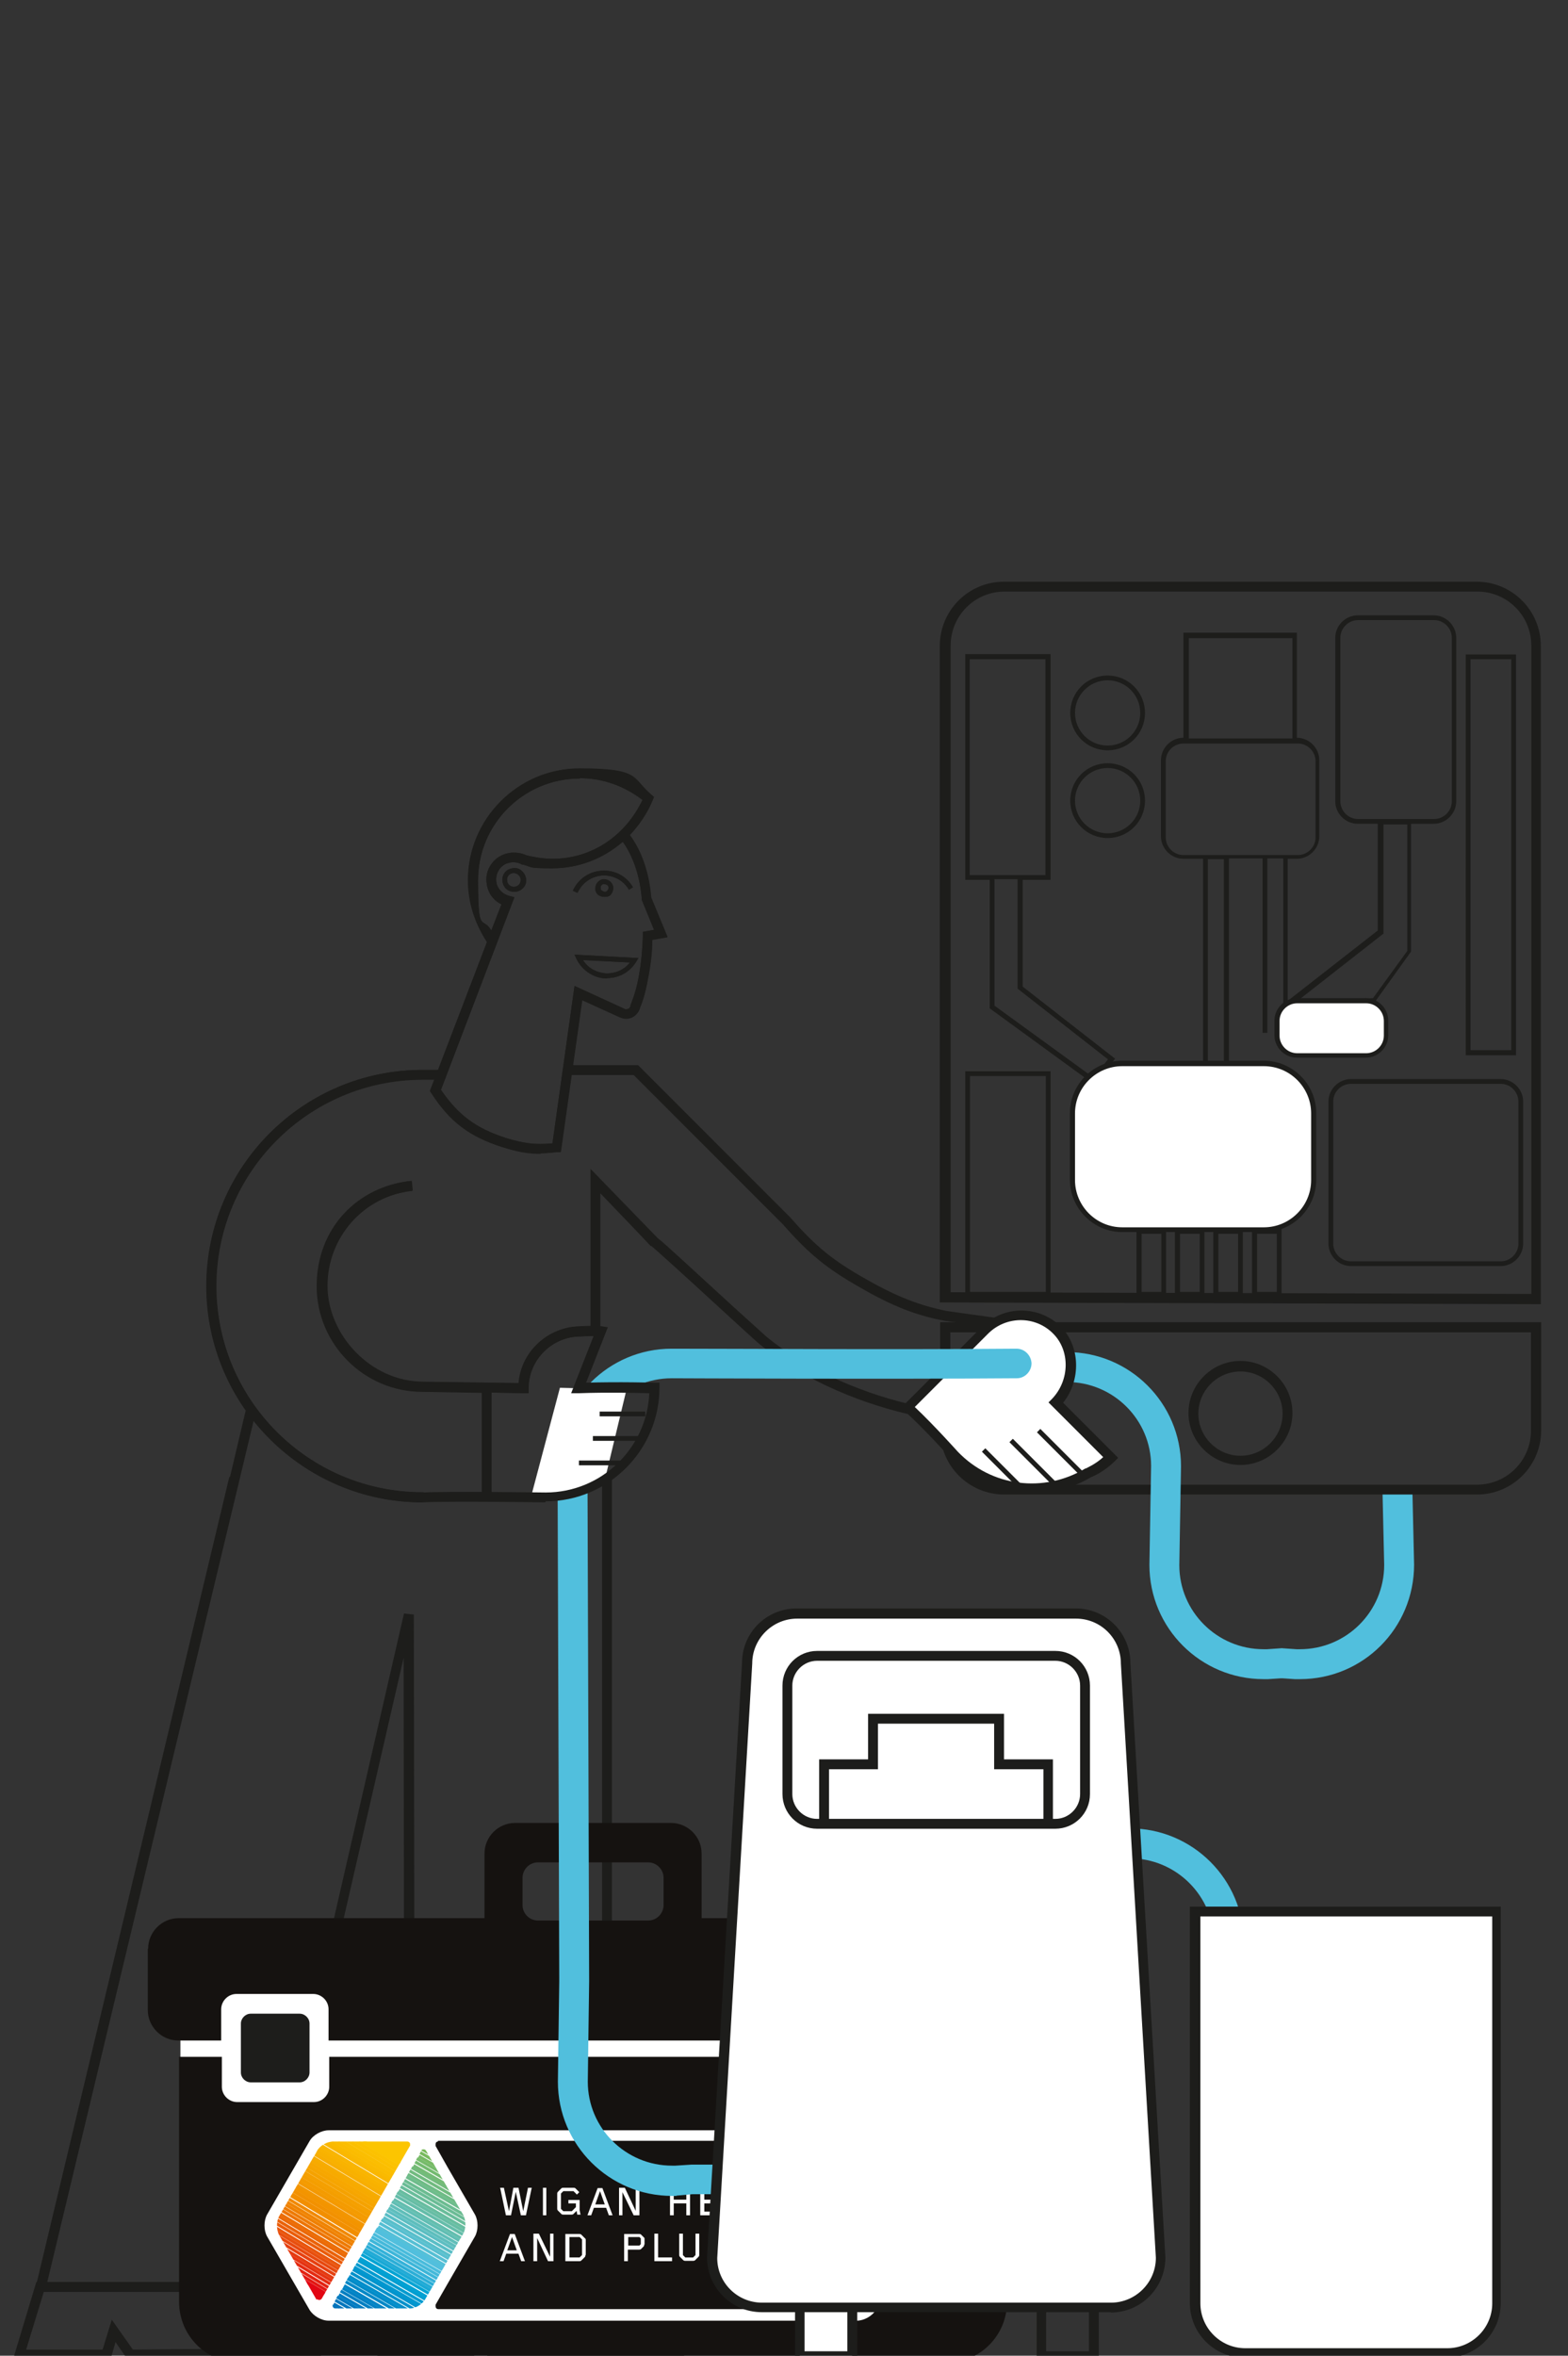 <svg id="Layer_1" xmlns="http://www.w3.org/2000/svg" version="1.1" viewBox="0 0 461.5 692.9"><rect x="0" y="0" width="461.5" height="692.9" fill="#333333" stroke="none"/><defs><clipPath id="clippath"><path class="st0" d="M123.9 632.8l-26 45v.4c0 .5.4.8.8.8h21.9c1.8 0 3.8-1.3 4.6-2.8l3.9-6.7 3.3-5.7 3.9-6.7c.9-1.5.9-4.1 0-5.7l-3.9-6.7-3.3-5.7-3.7-6.4c-.2-.3-.4-.4-.7-.4s-.6 0-.7.4h-.2z"/></clipPath><clipPath id="clippath-1"><path class="st0" d="M93.3 676.1c0 .3.4.4.7.4s.6-.2.7-.4l26-45v-.4c0-.5-.4-.8-.9-.8H98.1c-1.8 0-4 1.2-4.8 2.8l-3.9 6.7-3.3 5.7-3.9 6.7c-.9 1.5-.9 4.1 0 5.7l3.9 6.7 3.3 5.7 3.8 6.6v-.2h.2z"/></clipPath><style>.st0{fill:none}.st5{fill:#fcc500}.st9{fill-rule:evenodd}.st10,.st9{fill:#fff}.st31{fill:#1d1d1b}.st49{fill:#e20613}.st62{fill:#51bfdd}.st74{fill:#151210}.st76{fill:#f28f00}</style></defs><path class="st62" d="M391.7 634h-1.3c-18.5 0-33.6-15-33.6-33.6l.5-29.1c0-13.6-11.1-24.7-24.8-24.7v-8.8c18.5 0 33.6 15 33.6 33.6l-.5 29.1c0 13.6 11.1 24.7 24.8 24.7h1l4.4-.3.6 8.8-4.7.3zm-9.2-140.1h-1.4l-4.5-.3.6-8.8 4.4.3h1c13.7 0 24.8-11.1 24.8-24.8l-.5-21.8 8.8-.2.5 21.9c0 18.7-15 33.7-33.6 33.7h-.1z"/><path class="st31" d="M323.4 694.5h-18.3v-18.3h18.3v18.3zm-15.5-2.9h12.6V679h-12.6v12.6zm69.3-310.1h-8.7v-20h8.7v20zM370 380h5.8v-17.1H370V380zm-4.2 1.5h-8.7v-20h8.7v20zm-7.2-1.5h5.8v-17.1h-5.8V380zm-4.1 1.5h-8.7v-20h8.7v20zm-7.2-1.5h5.8v-17.1h-5.8V380zm-4.1 1.5h-8.7v-20h8.7v20zM336 380h5.8v-17.1H336V380zm-26.8 1.5h-25.1v-66.4h25.1v66.4zm-23.7-1.5h22.3v-63.5h-22.3V380zm76.2-60.4h-7.6v-67h-5.8c-3.6 0-6.6-3-6.6-6.6v-22.4c0-3.6 3-6.6 6.6-6.6v-30.9h33.4V217c3.6 0 6.6 3 6.6 6.6V246c0 3.6-3 6.6-6.6 6.6H379v41.8l26.5-20.7v-31.4h-5.9c-3.6 0-6.6-3-6.6-6.6v-48.1c0-3.6 3-6.6 6.6-6.6H422c3.6 0 6.6 3 6.6 6.6v48.1c0 3.6-3 6.6-6.6 6.6h-6.7v37.6l-10.7 14.9-27.3 1 .9-.7h-.5v-42.6H373v51.3h-1.4v-51.3h-9.9v67h.1zm-6.2-1.4h4.7v-65.5h-4.7v65.5zm51.7-75.8v32.2l-25.3 19.8 22.2-.8 10.1-13.9v-37.2h-6.9zm-58.9-23.7c-2.8 0-5.2 2.3-5.2 5.2v22.4c0 2.8 2.3 5.2 5.2 5.2H382c2.8 0 5.2-2.3 5.2-5.2v-22.4c0-2.8-2.3-5.2-5.2-5.2h-33.7zm67.1 22.2h6.7c2.8 0 5.2-2.3 5.2-5.2v-48.1c0-2.8-2.3-5.2-5.2-5.2h-22.4c-2.8 0-5.2 2.3-5.2 5.2v48.1c0 2.8 2.3 5.2 5.2 5.2h15.7zm-65.5-23.7h30.5v-29.5h-30.5v29.5zm-27.7 101.9l-30.9-22.5v-37.8h-7.2v-66.4h25.1v66.4H301v31.4l27.2 21.2-6 7.6zm-29.5-23.3l29.2 21.2 4.2-5.4-26.6-20.8v-32.2h-6.8v37zm8.2-38.4h6.8v-63.5h-22.3v63.5h15.5zm145.3 53h-14.8V192.5h14.8v117.9zm-13.4-1.5h12v-115h-12v115zM326 246.5c-6.1 0-11-4.9-11-11s4.9-11 11-11 11 4.9 11 11-4.9 11-11 11zm0-20.6c-5.3 0-9.6 4.3-9.6 9.6s4.3 9.6 9.6 9.6 9.6-4.3 9.6-9.6-4.3-9.6-9.6-9.6zm0-5.2c-6.1 0-11-4.9-11-11s4.9-11 11-11 11 4.9 11 11-4.9 11-11 11zm0-20.6c-5.3 0-9.6 4.3-9.6 9.6s4.3 9.6 9.6 9.6 9.6-4.3 9.6-9.6-4.3-9.6-9.6-9.6zm-147.3 87.7h-.5c-3.7-.2-7-2.5-8.6-5.9l-.5-1.1 18.8 1-.6 1c-1.9 3.1-5 4.9-8.7 4.9h.1zm-7.1-5.4c1.4 2.3 3.9 3.7 6.7 3.9 2.8.1 5.4-1 7.1-3.2l-13.8-.7zm6.2-18.6c-.6 0-1.2-.2-1.8-.6-.5-.5-.8-1.1-.8-1.8 0-1.4 1-2.7 2.5-2.8 1.4 0 2.7 1 2.8 2.5 0 .7-.2 1.3-.6 1.9s-1.1.8-1.8.8h-.3zm0-3.8c-.6 0-1.1.6-1 1.2 0 .3 0 .6.4.8s.5.3.8.3.6 0 .8-.4c.2-.2.3-.5.3-.8 0-.6-.5-1-1.1-1h-.2zm-7.9 2.6l-1.3-.6c1.5-3.4 4.8-5.7 8.6-5.9s7.2 1.6 9.1 4.9l-1.2.7c-1.6-2.8-4.6-4.3-7.7-4.2-3.2.2-6 2.1-7.3 4.9zm-18.6-.3c-.7 0-1.4-.2-2-.6-.7-.5-1.2-1.3-1.4-2.3-.3-2 .9-3.7 2.9-4 .9-.2 1.9 0 2.6.6s1.2 1.3 1.4 2.3c.2.9 0 1.9-.6 2.6-.5.7-1.3 1.2-2.3 1.4h-.6zm0-5.5h-.4c-1.1.2-1.9 1.2-1.6 2.4 0 .5.4 1 .8 1.3.4.3 1 .4 1.5.3.5 0 1-.4 1.3-.8s.4-1 .3-1.5c0-.5-.4-1-.8-1.3-.3-.2-.7-.4-1.1-.4z"/><path class="st31" d="M200.7 694.1h-1.1s-9.3-.5-54.6 0h-.7l-3.6-5.2-1.5 5.2h-28.5l6.9-22.9h70.2c4.6 0 8.6 2 11.2 5.5 3.2 4.3 4 10.4 2.3 16.3l-.3 1.1h-.1zm-86.4-3h22.5l2.7-8.8 6.2 8.8c36.8-.4 49.4 0 52.9 0 1.1-4.6.3-9.4-2.1-12.7-2.1-2.8-5.2-4.3-8.9-4.3h-68l-5.2 17h-.1zm-20.3 3h-1.1s-9.3-.5-54.6 0h-.7l-3.6-5.2-1.5 5.2H3.8l6.9-22.9h70.2c4.6 0 8.6 2 11.2 5.5 3.2 4.3 4 10.4 2.3 16.3l-.3 1.1H94zm-86.3-3h22.5l2.7-8.8 6.2 8.8c36.8-.4 49.4 0 52.9 0 1.1-4.6.3-9.4-2.1-12.7-2.1-2.8-5.2-4.3-8.9-4.3H12.9l-5.2 17h-.1zm116.6-249.2c-35 0-63.6-28.5-63.6-63.6s28.5-63.6 63.6-63.6h4.6l14.4-37.6c-3.6-5.5-5.6-11.7-5.6-18.2 0-18 14.7-32.8 32.8-32.8s15.3 2.8 21.1 7.7l.8.7-.4 1c-1.6 3.9-4 7.3-6.7 10.2 3.5 4.7 5.7 11.2 6.3 18.4l4.8 11.6-4.5.8c0 3.9-.5 7.5-1.1 10.7-.7 3.8-1.3 6.4-2.5 9.3-.4 1.6-1.8 2.9-3.3 3.1-.9.2-1.8 0-2.7-.4l-11-5-2.7 19.1h19.2l44.9 44.9c7.6 8.7 12.7 12.7 22.3 18.1 9.1 5.2 15.8 7.7 23.6 9.3l14.3 2-.4 2.9-14.4-2c-8.2-1.5-15.4-4.3-24.6-9.6-9.9-5.6-15.3-9.9-23-18.7l-44-44h-18.3l-3.2 22.7h-1.1c-6.2.7-10.1.3-16.1-1.5-9.7-3.1-15.4-7.4-20.9-15.9l-.4-.6 1.3-3.4h-3.5c-33.5 0-60.7 27.2-60.7 60.7s27.2 60.7 60.7 60.7h.4v2.9h-.5.1zm5.5-121.3c5.2 7.5 10.2 11.2 19 14.1 5.3 1.6 8.6 2.1 13.8 1.6l6.5-46.3 14.6 6.7c.3.2.6.2.9.1.5 0 .9-.5 1-1v-.2c1.1-2.8 1.8-5 2.5-8.9.6-3.4 1-7.3 1.1-11.4v-1.2l3.3-.6-3.6-8.8v-.2c-.5-6.6-2.5-12.6-5.6-16.9-5.7 4.9-12.9 7.8-20.7 7.8s-5.8-.4-8.7-1.1h-.3c-.9-.6-2.3-.8-3.4-.6-1.3.2-2.5.9-3.3 2.1s-1 2.5-.8 3.7c.3 2 1.9 3.5 3.7 4l1.6.4-21.6 56.6h-.1zm40.8-91.6c-16.5 0-29.9 13.4-29.9 29.9s1.3 10.3 3.9 14.8l3-7.7c-2.3-1.1-3.9-3.2-4.3-5.8-.4-2.1 0-4.2 1.3-6 1.2-1.8 3.1-2.9 5.2-3.3 1.8-.3 3.7 0 5.2.7 2.5.6 5 1 7.7 1 11.3 0 21.3-6.6 26.4-17.3-5.3-4.1-11.7-6.4-18.3-6.4h-.1z"/><path class="st31" d="M178.7 287.8h-.5c-3.7-.2-7-2.5-8.6-5.9l-.5-1.1 18.8 1-.6 1c-1.9 3.1-5 4.9-8.7 4.9h.1zm-7.1-5.4c1.4 2.3 3.9 3.7 6.7 3.9 2.8.1 5.4-1 7.1-3.2l-13.8-.7zm6.2-18.6c-.6 0-1.2-.2-1.8-.6-.5-.5-.8-1.1-.8-1.8 0-1.4 1-2.7 2.5-2.8 1.4 0 2.7 1 2.8 2.5 0 .7-.2 1.3-.6 1.9s-1.1.8-1.8.8h-.3zm0-3.8c-.6 0-1.1.6-1 1.2 0 .3 0 .6.4.8s.5.3.8.3.6 0 .8-.4c.2-.2.3-.5.3-.8 0-.6-.5-1-1.1-1h-.2zm-7.9 2.6l-1.3-.6c1.5-3.4 4.8-5.7 8.6-5.9s7.2 1.6 9.1 4.9l-1.2.7c-1.6-2.8-4.6-4.3-7.7-4.2-3.2.2-6 2.1-7.3 4.9zm-18.6-.3c-.7 0-1.4-.2-2-.6-.7-.5-1.2-1.3-1.4-2.3-.3-2 .9-3.7 2.9-4 .9-.2 1.9 0 2.6.6s1.2 1.3 1.4 2.3c.2.9 0 1.9-.6 2.6-.5.7-1.3 1.2-2.3 1.4h-.6zm0-5.5h-.4c-1.1.2-1.9 1.2-1.6 2.4 0 .5.4 1 .8 1.3.4.3 1 .4 1.5.3.5 0 1-.4 1.3-.8s.4-1 .3-1.5c0-.5-.4-1-.8-1.3-.3-.2-.7-.4-1.1-.4z"/><path class="st31" d="M172.5 674.1H119l-.2-186.5-42.9 186.5H10.2l.4-1.8 56.9-237.9h.2l4.7-19.9 2.9.7-61.4 256.1h59.8l45.2-196.7 2.9.3.3 196.4h50.5v2.9h-.1zm94.6-258.2c-16.3-3.8-32.6-11.4-43.5-20.5-1.6-1.3-7.7-7-14.3-13-7.5-6.9-16.1-14.7-17.6-15.9h-.2c0-.1-14.8-15.5-14.8-15.5v40.5h-2.9v-47.7l19.8 20.4c1.9 1.4 9.9 8.9 17.7 16 6.5 6 12.7 11.5 14.2 12.9 10.6 8.8 26.4 16.2 42.2 19.9l-.6 2.9zm-108-76.5c-3.8 0-7-.6-11.2-2-9.7-3.1-15.4-7.4-20.9-15.9l-.4-.6 16.8-43.9c-3.6-5.5-5.6-11.7-5.6-18.2 0-18 14.7-32.8 32.8-32.8s15.3 2.8 21.1 7.7l.8.7-.4 1c-1.6 3.9-4 7.3-6.7 10.2 3.5 4.7 5.7 11.2 6.3 18.4l4.8 11.6-4.5.8c0 3.9-.5 7.5-1.1 10.7-.7 3.8-1.3 6.4-2.5 9.3-.4 1.6-1.8 2.9-3.3 3.1-.9.2-1.8 0-2.7-.4l-11-5-6.3 44.7H164c-1.8.3-3.4.4-4.8.4zm-29.3-18.8c5.2 7.5 10.2 11.2 19 14.1 5.3 1.6 8.6 2.1 13.8 1.6l6.5-46.3 14.6 6.7c.3.2.6.2.9.1.5 0 .9-.5 1-1v-.2c1.1-2.8 1.8-5 2.5-8.9.6-3.4 1-7.3 1.1-11.4v-1.2l3.3-.6-3.6-8.8v-.2c-.5-6.6-2.5-12.6-5.6-16.9-5.7 4.9-12.9 7.8-20.7 7.8s-5.8-.4-8.7-1.1h-.3c-.9-.6-2.3-.8-3.4-.6-1.3.2-2.5.9-3.3 2.1-.7 1.1-1 2.5-.8 3.7.3 2 1.9 3.5 3.7 4l1.6.4-21.6 56.6h-.1zm40.8-91.6c-16.5 0-29.9 13.4-29.9 29.9s1.3 10.3 3.9 14.8l3-7.7c-2.3-1.1-3.9-3.2-4.3-5.8-.4-2.1 0-4.2 1.3-6 1.2-1.8 3.1-2.9 5.2-3.3 1.8-.3 3.7 0 5.2.7 2.5.6 5 1 7.7 1 11.3 0 21.3-6.6 26.4-17.3-5.3-4.1-11.7-6.4-18.3-6.4h-.1zm264.1 210.6H295.6c-10.4 0-18.9-8.4-18.9-18.9v-31.8h176.9v31.8c0 10.4-8.4 18.9-18.9 18.9h-.1zm-155-47.7v28.9c0 8.8 7.1 15.9 15.9 15.9h139.1c8.8 0 15.9-7.1 15.9-15.9v-28.9h-171 .1zm85.4 39c-8.4 0-15.3-6.9-15.3-15.3s6.9-15.3 15.3-15.3 15.3 6.9 15.3 15.3-6.9 15.3-15.3 15.3zm0-27.5c-6.8 0-12.4 5.6-12.4 12.4s5.6 12.4 12.4 12.4 12.4-5.6 12.4-12.4-5.6-12.4-12.4-12.4z"/><path class="st31" d="M180.1 671.4h-2.9V435.2h2.9v236.2zm-35.4-229.9h-2.9v-31.8l-17.5-.3c-17.1 0-31.1-14-31.1-31.1s12-29.3 27.8-30.9l.3 2.9c-14.3 1.5-25.1 13.6-25.1 28s12.7 28.2 28.2 28.2l28.2.4c.7-9.3 8.6-16.6 18-16.7.5 0 4-.3 6.3 0l-.4 2.9c-2.2-.3-5.7 0-5.7 0-8.3 0-15.3 6.8-15.3 15.3v1.4l-10.8-.2v31.8h-.1z"/><path class="st10" d="M351.8 562.2h88.6v115.2c0 8-6.5 14.6-14.6 14.6h-59.5c-8 0-14.6-6.5-14.6-14.6V562.2h.1z"/><path class="st31" d="M425.8 693.5h-59.5c-8.9 0-16.1-7.2-16.1-16.1V560.8h91.5v116.6c0 8.9-7.2 16.1-16.1 16.1h.1zm-72.5-129.8v113.8c0 7.2 5.9 13.2 13.2 13.2H426c7.2 0 13.2-5.9 13.2-13.2V563.7h-85.8zm100.2-180.1l-176.9-.5V190c0-10.4 8.4-18.9 18.9-18.9h139.1c10.4 0 18.9 8.4 18.9 18.9v193.7h.1zm-173.8-3.5l171 .5V189.9c0-8.8-7.1-15.9-15.9-15.9H295.7c-8.8 0-15.9 7.1-15.9 15.9v190.2h-.1z"/><path class="st10" d="M315.7 327.5c0-8 6.5-14.6 14.6-14.6H372c8 0 14.6 6.5 14.6 14.6v19.6c0 8-6.5 14.6-14.6 14.6h-41.7c-8 0-14.6-6.5-14.6-14.6v-19.6z"/><path class="st31" d="M372 362.4h-41.7c-8.4 0-15.4-6.9-15.4-15.4v-19.6c0-8.4 6.9-15.4 15.4-15.4H372c8.4 0 15.4 6.9 15.4 15.4V347c0 8.4-6.9 15.4-15.4 15.4zm-41.7-48.8c-7.6 0-13.9 6.2-13.9 13.9v19.6c0 7.6 6.2 13.9 13.9 13.9H372c7.6 0 13.9-6.2 13.9-13.9v-19.6c0-7.6-6.2-13.9-13.9-13.9h-41.7zm111.4 58.8h-44.1c-3.6 0-6.6-3-6.6-6.6V324c0-3.6 3-6.6 6.6-6.6h44.1c3.6 0 6.6 3 6.6 6.6v41.8c0 3.6-3 6.6-6.6 6.6zm-44.1-53.6c-2.8 0-5.2 2.3-5.2 5.2v41.8c0 2.8 2.3 5.2 5.2 5.2h44.1c2.8 0 5.2-2.3 5.2-5.2V324c0-2.8-2.3-5.2-5.2-5.2h-44.1z"/><path class="st10" d="M375.9 300.3c0-3.2 2.6-5.9 5.9-5.9h20.3c3.2 0 5.9 2.6 5.9 5.9v4.3c0 3.2-2.6 5.9-5.9 5.9h-20.3c-3.2 0-5.9-2.6-5.9-5.9v-4.3z"/><path class="st31" d="M402 311.1h-20.3c-3.6 0-6.6-3-6.6-6.6v-4.3c0-3.6 3-6.6 6.6-6.6H402c3.6 0 6.6 3 6.6 6.6v4.3c0 3.6-3 6.6-6.6 6.6zm-20.2-16c-2.8 0-5.2 2.3-5.2 5.2v4.3c0 2.8 2.3 5.2 5.2 5.2h20.3c2.8 0 5.2-2.3 5.2-5.2v-4.3c0-2.8-2.3-5.2-5.2-5.2h-20.3z"/><path class="st62" d="M373.2 493.9h-1.3c-18.5 0-33.6-15-33.6-33.6l.5-29.1c0-13.6-11.1-24.7-24.8-24.7v-8.8c18.5 0 33.6 15 33.6 33.6l-.5 29.1c0 13.6 11.1 24.7 24.8 24.7h1l4.4-.3.6 8.8-4.7.3z"/><path class="st10" d="M267.2 414c5.8 5.4 13.5 13.9 13.5 13.9 10.5 10.9 27 12.8 39.5 5.3 0 0 3.6-1.4 6.7-4.5l-16.2-16.2c5.6-5.9 6-15.7.3-21.3-5.7-5.7-15.1-5.8-21 0L267.1 414h.1z"/><path class="st31" d="M303.8 439.3c-8.9 0-17.5-3.5-24-10.3 0-.1-7.7-8.7-13.5-13.9l-1.1-1 23.9-23.9c6.4-6.3 16.7-6.3 23.1 0 5.8 5.8 6 15.8.7 22.4l16.2 16.2-1 1c-3 3-6.4 4.5-7 4.7-5.4 3.2-11.2 4.7-17.1 4.7h-.1zM269.4 414c5.7 5.4 12.5 13 12.5 13 9.9 10.3 25.3 12.3 37.6 4.9h.2c0-.1 2.6-1.1 5-3.3l-16.1-16.1 1-1c5.3-5.5 5.4-14.3.3-19.3-5.2-5.2-13.7-5.2-19 0l-21.7 21.7h.1z"/><path class="st31" d="M299.9 437.9L289 427l1-1 10.9 10.9-1 1zm10.3-.6l-13.1-13.1 1-1 13.1 13.1-1 1zm8.1-2.9l-13.1-13.1 1-1 13.1 13.1-1 1z"/><path class="st10" d="M53.1 578.6h242.7v40.7H53.1v-40.7z"/><path class="st74" d="M52.7 605h12.6v8.8c0 2.5 2.1 4.5 4.5 4.5h22.6c2.5 0 4.5-2.1 4.5-4.5V605h154.8v8.8c0 2.5 2.1 4.5 4.5 4.5h22.6c2.5 0 4.5-2.1 4.5-4.5V605h13.1v72c0 10-8 18-18 18H70.7c-10 0-18-8-18-18v-72zm101.1-52.7v8.1c0 2.5 2.1 4.5 4.5 4.5h32.5c2.5 0 4.5-2.1 4.5-4.5v-8.1c0-2.5-2.1-4.5-4.5-4.5h-32.5c-2.5 0-4.5 2.1-4.5 4.5zM43.6 573.2c0-4.9 4-9 9-9h90v-19c0-4.9 4-9 9-9h45.9c4.9 0 9 4 9 9v19h90c4.9 0 9 4 9 9v18c0 4.9-4 9-9 9h-13.2V591c0-2.5-2.1-4.5-4.5-4.5h-22.6c-2.5 0-4.5 2.1-4.5 4.5v9.2h-155V591c0-2.5-2.1-4.5-4.5-4.5H69.6c-2.5 0-4.5 2.1-4.5 4.5v9.2H52.5c-4.9 0-9-4-9-9v-18h.1z"/><path class="st31" d="M70.9 595.2c0-1.5 1.3-2.9 2.9-2.9h14.4c1.5 0 2.9 1.3 2.9 2.9v14.4c0 1.5-1.3 2.9-2.9 2.9H73.8c-1.5 0-2.9-1.3-2.9-2.9v-14.4zm186.4 0c0-1.5 1.3-2.9 2.9-2.9h14.4c1.5 0 2.9 1.3 2.9 2.9v14.4c0 1.5-1.3 2.9-2.9 2.9h-14.4c-1.5 0-2.9-1.3-2.9-2.9v-14.4z"/><path class="st10" d="M257.8 679.4c-1 1.8-3.5 3.2-5.6 3.2H96.7c-2.1 0-4.5-1.4-5.6-3.2l-4.4-7.6c-1-1.8-2.7-4.6-3.7-6.4l-4.4-7.6c-1-1.8-1-4.6 0-6.4l4.4-7.6c1-1.8 2.7-4.6 3.7-6.4l4.4-7.6c1-1.8 3.5-3.2 5.6-3.2h155.5c2.1 0 4.5 1.4 5.6 3.2l4.4 7.6c1 1.8 2.7 4.6 3.7 6.4l4.4 7.6c1 1.8 1 4.6 0 6.4l-4.4 7.6c-1 1.8-2.7 4.6-3.7 6.4l-4.4 7.6z"/><path class="st74" d="M128.9 629.7h121.8c1.8 0 4 1.2 4.8 2.8l3.9 6.7 3.3 5.7 3.9 6.7c.9 1.5.9 4.1 0 5.7l-3.9 6.7-3.3 5.7-3.9 6.7c-.9 1.5-3.1 2.8-4.8 2.8H129c-.5 0-.8-.4-.8-.8v-.5l3.5-6.1 3.7-6.4 4.4-7.6c1-1.8 1-4.6 0-6.4l-4.4-7.6-3.7-6.4-3.5-6.2v-.5c0-.5.3-.8.8-.8h-.1z"/><path class="st9" d="M154.5 665.1l-3-8h-1.4l-3 8h1.1l.8-2.2h3.6l.8 2.2h1.1-.1zm-2.4-3.2h-2.8l1.4-3.9 1.4 3.9h-.1z"/><path class="st10" d="M162.9 665.1V657h-1v6.8l-3.3-6.8H157v8.1h1.1v-6.8l3.2 6.8h1.6z"/><path class="st9" d="M172.4 663.2v-4.3c0-.2 0-.4-.3-.6l-1-1c-.2-.2-.4-.2-.6-.2h-4.1v8h4.1c.2 0 .4 0 .6-.2l1-1c.2-.2.2-.4.2-.6h.1zm-1.1-.1v.2l-.7.7h-3v-6h3l.7.7v4.3zm18.4-3v-1.5c0-.2 0-.4-.3-.6l-.7-.7c-.2-.2-.3-.2-.6-.2h-4.4v8h1.1v-3.4h3.3c.2 0 .4 0 .6-.2l.7-.7c.2-.2.2-.4.2-.6h.1zm-1.1-.2v.2l-.4.4h-3.3V658h3.3l.4.4v1.4z"/><path class="st10" d="M197.8 665.1V664h-4.1v-7h-1.1v8.1h5.2zm8-1.9V657h-1.1v6.3l-.7.7h-2.3l-.7-.7V657h-1.1v6.2c0 .2 0 .4.2.6l1 1c.2.2.4.2.6.2h2.3c.2 0 .4 0 .6-.2l1-1c.2-.2.2-.4.2-.6zm10.7 1.9V657h-1.7l-2.2 6.6-2-6.6h-1.9v8.1h1.1v-7l2.3 7h1.1l2.3-7v7h1z"/><path class="st9" d="M226.3 663.5v-1.1c0-.2 0-.4-.2-.6l-.7-.7.7-.7c.2-.2.2-.4.2-.6v-1.1c0-.2 0-.4-.2-.6l-.7-.7c-.2-.2-.4-.2-.6-.2h-4.3v8h4.4c.2 0 .4 0 .6-.2l.7-.7c.2-.2.2-.4.2-.6h-.1zm-1-3.9v.2l-.6.6h-3.1v-2.5h3.3l.4.4v1.1zm0 3.8v.2l-.4.4h-3.3v-2.5h3.1l.6.6v1.1z"/><path class="st10" d="M239.9 665.1V657h-1.1v6.8l-3.2-6.8h-1.7v8.1h1.2v-6.8l3.2 6.8h1.6zm10.2 0l-.3-1.5v-3h-3.3v1h2.2v1.1l-1.2 1.2H245l-.7-.7v-4.5l.7-.7h3l1 1 .7-.7-1.1-1.1c-.2-.2-.4-.2-.6-.2h-3c-.2 0-.4 0-.6.2l-1 1c-.2.2-.2.4-.2.6v4.3c0 .2 0 .4.2.6l1 1c.2.2.4.2.6.2h2.4c.2 0 .4 0 .6-.2l.9-.9.2 1.1h1zm-93.6-21.6h-1.1l-1.4 6.9-1.4-6.9h-1.5l-1.3 6.9-1.5-6.9h-1.1l1.7 8.1h1.5l1.4-6.9 1.5 6.9h1.5l1.7-8.1zm4.3 8.1v-8.1h-1v8.1h1zm10.1 0l-.3-1.5v-3h-3.3v1h2.2v1.1l-1.2 1.2h-2.5l-.7-.7v-4.5l.7-.7h3l1 1 .7-.7-1.1-1.1c-.2-.2-.4-.2-.6-.2h-3c-.2 0-.4 0-.6.2l-1 1c-.2.2-.2.4-.2.6v4.3c0 .2 0 .4.2.6l1 1c.2.2.4.2.6.2h2.4c.2 0 .4 0 .6-.2l.9-.9.2 1.1h1z"/><path class="st9" d="M180.3 651.6l-3-8h-1.4l-3 8h1.1l.8-2.2h3.6l.8 2.2h1.1-.1zm-2.3-3.2h-2.8l1.4-3.9 1.4 3.9h-.1z"/><path class="st10" d="M188.2 651.6v-8.1h-1.1v6.8l-3.2-6.8h-1.7v8.1h1v-6.8l3.3 6.8h1.7zm14.9 0v-8.1H202v3.5h-3.7v-3.5h-1.1v8.1h1.1v-3.5h3.7v3.5h1.1zm8.3 0v-1.1h-4.1v-2.4h4.1V647h-4.1v-2.4h4.1v-1.1h-5.3v8.1h5.3z"/><path class="st9" d="M221.1 651.6l-3-8h-1.4l-3 8h1.1l.8-2.2h3.6l.8 2.2h1.1-.1zm-2.4-3.2h-2.8l1.4-3.9 1.4 3.9h-.1z"/><path class="st10" d="M227.5 644.6v-1.1h-6v1.1h2.5v7h1v-7h2.5zm12.5 7v-8.1h-1v6.8l-3.3-6.8h-1.5v8.1h1v-6.8l3.2 6.8h1.6zm10.1 0l-.3-1.5v-3h-3.3v1h2.2v1.1l-1.2 1.2H245l-.7-.7v-4.5l.7-.7h3l1 1 .7-.7-1.1-1.1c-.2-.2-.4-.2-.6-.2h-3c-.2 0-.4 0-.6.2l-1 1c-.2.2-.2.4-.2.6v4.3c0 .2 0 .4.2.6l1 1c.2.2.4.2.6.2h2.4c.2 0 .4 0 .6-.2l.9-.9.2 1.1h1zm-19.1 0v-8.1h-1.1v8.1h1.1zm-.2 13.5V657h-1.1v8.1h1.1z"/><g clip-path="url(#clippath)"><path transform="rotate(-60 107.508 683.991)" fill="#0071ba" d="M107.1 672.6h.9v22.9h-.9z"/><path transform="rotate(-60 108.13 683.312)" fill="#0073bb" d="M107.6 671.9h.9v22.9h-.9z"/><path transform="rotate(-60 108.644 682.223)" fill="#0076bd" d="M108.1 670.8h.9v22.9h-.9z"/><path transform="rotate(-60 109.058 681.307)" fill="#0079bf" d="M108.6 669.9h.9v22.9h-.9z"/><path transform="rotate(-60 109.68 680.627)" fill="#007cc1" d="M109.2 669.2h.9v22.9h-.9z"/><path transform="rotate(-60 110.194 679.538)" fill="#007fc2" d="M109.7 668.1h.9V691h-.9z"/><path transform="rotate(-60 110.78 678.722)" fill="#0081c4" d="M110.3 667.3h.9v22.9h-.9z"/><path transform="rotate(-60 111.23 677.943)" fill="#0084c5" d="M110.7 666.5h.9v22.9h-.9z"/><path transform="rotate(-60 111.608 676.89)" fill="#0088c7" d="M111.2 665.5h.9v22.9h-.9z"/><path transform="rotate(-60 112.158 675.937)" fill="#008bc8" d="M111.7 664.5h.9v22.9h-.9z"/><path transform="rotate(-60 112.608 675.158)" fill="#008eca" d="M112.1 663.8h.9v22.9h-.9z"/><path transform="rotate(-60 113.158 674.205)" fill="#0091cb" d="M112.7 662.8h.9v22.9h-.9z"/><path transform="rotate(-60 113.708 673.253)" fill="#0094cd" d="M113.3 661.9h.9v22.9h-.9z"/><path transform="rotate(-60 114.108 672.56)" fill="#0097cf" d="M113.7 661.1h.9V684h-.9z"/><path transform="rotate(-60 114.744 671.657)" fill="#009bd0" d="M114.3 660.2h.9v22.9h-.9z"/><path transform="rotate(-60 115.258 670.568)" fill="#009ed1" d="M114.8 659.2h.9v22.9h-.9z"/><path transform="rotate(-60 115.744 669.925)" fill="#00a1d3" d="M115.3 658.5h.9v22.9h-.9z"/><path transform="rotate(-60 116.344 668.886)" fill="#04a4d4" d="M115.9 657.4h.9v22.9h-.9z"/><path transform="rotate(-60 116.758 667.97)" fill="#19a8d5" d="M116.3 656.5h.9v22.9h-.9z"/><path transform="rotate(-60 117.208 667.19)" fill="#22abd6" d="M116.7 655.8h.9v22.9h-.9z"/><path transform="rotate(-60 117.794 666.374)" fill="#2caed7" d="M117.3 654.9h.9v22.9h-.9z"/><path transform="rotate(-60 118.294 665.508)" fill="#36b2d9" d="M117.8 654h.9v22.9h-.9z"/><path transform="rotate(-60 118.758 664.506)" fill="#3eb6d9" d="M118.3 653.1h.9V676h-.9z"/><path transform="rotate(-60 119.344 663.69)" fill="#45b9da" d="M118.9 652.2h.9v22.9h-.9z"/><path transform="rotate(-60 119.844 662.824)" fill="#4abcdc" d="M119.4 651.3h.9v22.9h-.9z"/><path class="st62" transform="rotate(-60 120.308 661.821)" d="M119.8 650.4h.9v22.9h-.9z"/><path class="st62" transform="rotate(-60 120.608 661.301)" d="M120.2 649.9h.9v22.9h-.9z"/><path transform="rotate(-60 121.23 660.622)" fill="#54c0d8" d="M120.7 649.2h.9v22.9h-.9z"/><path transform="rotate(-60 121.694 659.62)" fill="#55bfd4" d="M121.2 648.1h.9V671h-.9z"/><path transform="rotate(-60 122.158 658.617)" fill="#58bfd0" d="M121.7 647.2h.9v22.9h-.9z"/><path transform="rotate(-60 122.78 657.937)" fill="#59bfcb" d="M122.3 646.5h.9v22.9h-.9z"/><path transform="rotate(-60 123.244 656.935)" fill="#5abec6" d="M122.8 645.5h.9v22.9h-.9z"/><path transform="rotate(-60 123.708 655.932)" fill="#5dbec2" d="M123.3 644.5h.9v22.9h-.9z"/><path transform="rotate(-60 124.294 655.116)" fill="#5ebebd" d="M123.8 643.7h.9v22.9h-.9z"/><path transform="rotate(-60 124.794 654.25)" fill="#60beb9" d="M124.3 642.8h.9v22.9h-.9z"/><path transform="rotate(-60 125.208 653.334)" fill="#61beb4" d="M124.8 641.9h.9v22.9h-.9z"/><path transform="rotate(-60 125.83 652.655)" fill="#64beaf" d="M125.4 641.2h.9v22.9h-.9z"/><path transform="rotate(-60 126.344 651.565)" fill="#65bdaa" d="M125.9 640.1h.9V663h-.9z"/><path transform="rotate(-60 126.758 650.65)" fill="#67bda5" d="M126.3 639.2h.9v22.9h-.9z"/><path transform="rotate(-60 127.38 649.97)" fill="#68bda0" d="M126.9 638.5h.9v22.9h-.9z"/><path transform="rotate(-60 127.894 648.88)" fill="#6abd9b" d="M127.4 637.4h.9v22.9h-.9z"/><path transform="rotate(-60 128.358 647.878)" fill="#6bbc96" d="M127.9 636.5h.9v22.9h-.9z"/><path transform="rotate(-60 128.944 647.062)" fill="#6cbc91" d="M128.5 635.6h.9v22.9h-.9z"/><path transform="rotate(-60 129.458 645.973)" fill="#6ebc8c" d="M129 634.6h.9v22.9h-.9z"/><path transform="rotate(-60 129.908 645.193)" fill="#6fbc86" d="M129.4 633.8h.9v22.9h-.9z"/><path transform="rotate(-60 130.458 644.24)" fill="#71bb80" d="M130 632.8h.9v22.9h-.9z"/><path transform="rotate(-60 131.008 643.288)" fill="#72bb7c" d="M130.6 631.9h.9v22.9h-.9z"/><path transform="rotate(-60 131.63 642.609)" fill="#74bb76" d="M131.1 631.2h.9v22.9h-.9z"/><path transform="rotate(-60 132.144 641.52)" fill="#74bb70" d="M131.6 630.1h.9V653h-.9z"/><path transform="rotate(-60 132.558 640.603)" fill="#76bb6b" d="M132.1 629.2h.9v22.9h-.9z"/><path transform="rotate(-60 133.18 639.924)" fill="#77ba65" d="M132.7 628.5h.9v22.9h-.9z"/><path transform="rotate(-60 133.644 638.921)" fill="#79ba5f" d="M133.2 627.4h.9v22.9h-.9z"/><path transform="rotate(-60 134.108 637.919)" fill="#79ba59" d="M133.7 626.5h.9v22.9h-.9z"/></g><g clip-path="url(#clippath-1)"><path class="st5" transform="rotate(-59 110.138 627.664)" d="M106.5 615.9h7.3v23.6h-7.3z"/><path class="st5" transform="rotate(-59 108.25 630.795)" d="M107.7 619h1.1v23.5h-1.1z"/><path transform="rotate(-59 107.75 631.679)" fill="#fcc200" d="M107.2 619.9h1.1v23.5h-1.1z"/><path transform="rotate(-59 107.162 632.513)" fill="#fcc000" d="M106.6 620.8h1.1v23.5h-1.1z"/><path transform="rotate(-59 106.612 633.485)" fill="#fbbe00" d="M106.1 621.7h1.1v23.5h-1.1z"/><path transform="rotate(-59 106.112 634.369)" fill="#fbbc00" d="M105.6 622.6h1.1v23.5h-1.1z"/><path transform="rotate(-59 105.612 635.252)" fill="#faba00" d="M105.1 623.5h1.1V647h-1.1z"/><path transform="rotate(-59 105.162 636.048)" fill="#fab700" d="M104.6 624.3h1.1v23.5h-1.1z"/><path transform="rotate(-59 104.335 637.097)" fill="#f9b500" d="M103.8 625.3h1.1v23.5h-1.1z"/><path transform="rotate(-59 103.835 637.98)" fill="#f9b300" d="M103.3 626.2h1.1v23.5h-1.1z"/><path transform="rotate(-59 103.385 638.776)" fill="#f8b100" d="M102.8 627h1.1v23.5h-1.1z"/><path transform="rotate(-59 102.885 639.66)" fill="#f8ae00" d="M102.3 627.9h1.1v23.5h-1.1z"/><path transform="rotate(-59 102.196 640.67)" fill="#f7ac00" d="M101.6 628.9h1.1v23.5h-1.1z"/><path transform="rotate(-59 101.746 641.465)" fill="#f7aa00" d="M101.2 629.7h1.1v23.5h-1.1z"/><path transform="rotate(-59 101.246 642.35)" fill="#f7a700" d="M100.7 630.6h1.1v23.5h-1.1z"/><path transform="rotate(-59 100.746 643.233)" fill="#f6a500" d="M100.2 631.5h1.1V655h-1.1z"/><path transform="rotate(-59 100.108 644.155)" fill="#f5a200" d="M99.6 632.4h1.1v23.5h-1.1z"/><path transform="rotate(-59 99.608 645.039)" fill="#f5a000" d="M99 633.3h1.1v23.5H99z"/><path transform="rotate(-59 99.108 645.922)" fill="#f49e00" d="M98.5 634.2h1.1v23.5h-1.1z"/><path transform="rotate(-59 98.558 646.895)" fill="#f49b00" d="M98 635.1h1.1v23.5H98z"/><path transform="rotate(-59 97.97 647.728)" fill="#f49900" d="M97.4 636h1.1v23.5h-1.1z"/><path transform="rotate(-59 97.458 648.839)" fill="#f39600" d="M96.9 637.1H98v23.5h-1.1z"/><path transform="rotate(-59 96.92 649.584)" fill="#f39400" d="M96.4 637.8h1.1v23.5h-1.1z"/><path transform="rotate(-59 96.331 650.418)" fill="#f29100" d="M95.8 638.7h1.1v23.5h-1.1z"/><path class="st76" transform="rotate(-59 95.92 651.352)" d="M95.3 639.6h1.1v23.5h-1.1z"/><path class="st76" transform="rotate(-59 95.62 651.882)" d="M95.2 640.1h.9v23.7h-.9z"/><path transform="rotate(-59 95.07 652.854)" fill="#f18900" d="M94.6 641h.9v23.7h-.9z"/><path transform="rotate(-59 94.57 653.738)" fill="#f08400" d="M94.1 641.8h.9v23.7h-.9z"/><path transform="rotate(-59 93.943 654.433)" fill="#ef8000" d="M93.5 642.6h.9v23.7h-.9z"/><path transform="rotate(-59 93.443 655.317)" fill="#ee7a00" d="M93 643.5h.9v23.7H93z"/><path transform="rotate(-59 93.031 656.25)" fill="#ed7402" d="M92.6 644.4h.9v23.7h-.9z"/><path transform="rotate(-59 92.57 657.273)" fill="#ec6e04" d="M92.1 645.4h.9v23.7h-.9z"/><path transform="rotate(-59 91.993 657.88)" fill="#eb6907" d="M91.5 646.1h.9v23.7h-.9z"/><path transform="rotate(-59 91.393 658.94)" fill="#ea6209" d="M91 647.1h.9v23.7H91z"/><path transform="rotate(-59 90.805 659.774)" fill="#ea5d0b" d="M90.4 647.9h.9v23.7h-.9z"/><path transform="rotate(-59 90.343 660.796)" fill="#e9560d" d="M89.9 648.9h.9v23.7h-.9z"/><path transform="rotate(-59 89.805 661.542)" fill="#e84f0e" d="M89.4 649.7h.9v23.7h-.9z"/><path transform="rotate(-59 89.355 662.337)" fill="#e7490f" d="M88.9 650.5h.9v23.7h-.9z"/><path transform="rotate(-59 88.893 663.36)" fill="#e64111" d="M88.5 651.5h.9v23.7h-.9z"/><path transform="rotate(-59 88.305 664.193)" fill="#e53b11" d="M87.8 652.3h.9V676h-.9z"/><path transform="rotate(-59 87.766 664.938)" fill="#e53312" d="M87.3 653.1h.9v23.7h-.9z"/><path transform="rotate(-59 87.266 665.822)" fill="#e42b12" d="M86.8 654h.9v23.7h-.9z"/><path transform="rotate(-59 86.805 666.844)" fill="#e32313" d="M86.3 655h.9v23.7h-.9z"/><path transform="rotate(-59 86.216 667.678)" fill="#e31713" d="M85.7 655.8h.9v23.7h-.9z"/><path class="st49" transform="rotate(-59 85.628 668.512)" d="M85.2 656.7h.9v23.7h-.9z"/><path class="st49" transform="rotate(-59 84.79 669.787)" d="M83.3 658h3v23.6h-3z"/></g><path class="st62" d="M199.1 645.9h-1.3c-18.5 0-33.6-15-33.6-33.6l.4-29.6-.5-152.4c0-18.5 15-33.6 33.6-33.6s64.4.3 101.5 0c2.4 0 4.3 2 4.4 4.3 0 2.4-2 4.4-4.3 4.4-37.2.3-101 0-101.6 0-13.7 0-24.8 11.1-24.8 24.8l.5 152.5-.4 29.6c0 13.6 11.1 24.7 24.8 24.7h1l4.7-.3h33.1c2.4 0 4.3 2 4.4 4.3 0 2.4-2 4.4-4.3 4.4h-32.9l-4.5.4h-.2z"/><path class="st10" d="M164.8 408.2l19.6.5-6.2 25.8c-2.8 1.9-4.5 2.6-7.7 3.6-5.2 1.6-8.6 1.9-13.9 1l8.2-30.9z"/><path class="st31" d="M183.8 431h-13.4v-1.4h13.4v1.4zm4.1-7.2h-13.4v-1.4h13.4v1.4zm2-7.2h-13.4v-1.4h13.4v1.4z"/><path class="st31" d="M160.5 441.9c-.3 0-28.3-.4-36.1 0-35 0-63.6-28.5-63.6-63.6s28.5-63.6 63.6-63.6h5.9v2.9h-5.9c-33.5 0-60.7 27.2-60.7 60.7S90.9 439 124.4 439c7.8-.4 35 0 36.2 0 16.4 0 29.8-13 30.5-29.2-3.5-.1-12.7-.3-20.7 0h-2.3l6.6-16.8c-1.9 0-3.8.1-3.8.1-8.3 0-15.3 6.8-15.3 15.3v1.4l-31.1-.5c-17.1 0-31.1-14-31.1-31.1s12-29.3 27.8-30.9l.3 2.9c-14.3 1.5-25.1 13.6-25.1 28s12.7 28.2 28.2 28.2l28.2.4c.7-9.3 8.6-16.6 18-16.7.5 0 4-.3 6.3 0l1.8.3-6.4 16.3c9.6-.3 20 0 20.2 0h1.4v1.4c0 18.4-15 33.5-33.5 33.5v.2h-.2z"/><path class="st10" d="M235.4 677.6h15.4v15.5h-15.4v-15.5z"/><path class="st31" d="M252.3 694.5H234v-18.3h18.3v18.3zm-15.5-2.9h12.6V679h-12.6v12.6z"/><path class="st10" d="M219.9 489.3c0-8 6.5-14.6 14.6-14.6h82.1c8 0 14.6 6.5 14.6 14.6l10.3 174.9c0 8-6.5 14.6-14.6 14.6H224.2c-8 0-14.6-6.5-14.6-14.6l10.3-174.9z"/><path class="st31" d="M326.9 680.1H224.2c-8.9 0-16.1-7.2-16.1-16.1l10.3-174.9c0-8.9 7.2-16 16.1-16h82.1c8.9 0 16.1 7.2 16.1 16.1L343 664c0 9-7.2 16.2-16.1 16.2zm-92.3-204c-7.2 0-13.2 5.9-13.2 13.2l-10.3 174.9c0 7.2 5.9 13.1 13.2 13.1H327c7.2 0 13.2-5.9 13.2-13.2l-10.3-174.8c0-7.3-5.9-13.2-13.2-13.2h-82.1z"/><path class="st31" d="M310.6 537.9h-70.1c-5.7 0-10.2-4.6-10.2-10.2v-31.9c0-5.7 4.6-10.2 10.2-10.2h70.1c5.7 0 10.2 4.6 10.2 10.2v31.9c0 5.7-4.6 10.2-10.2 10.2zm-.5-2.9h.5c4 0 7.3-3.3 7.3-7.3v-31.9c0-4-3.3-7.3-7.3-7.3h-70.1c-4 0-7.3 3.3-7.3 7.3v31.9c0 4 3.3 7.3 7.3 7.3h.6v-17.5h14.4v-13.4h40v13.4h14.4V535h.1zm-66.1 0h63.1v-14.6h-14.5V507h-34.2v13.4H244V535h.1z"/></svg>